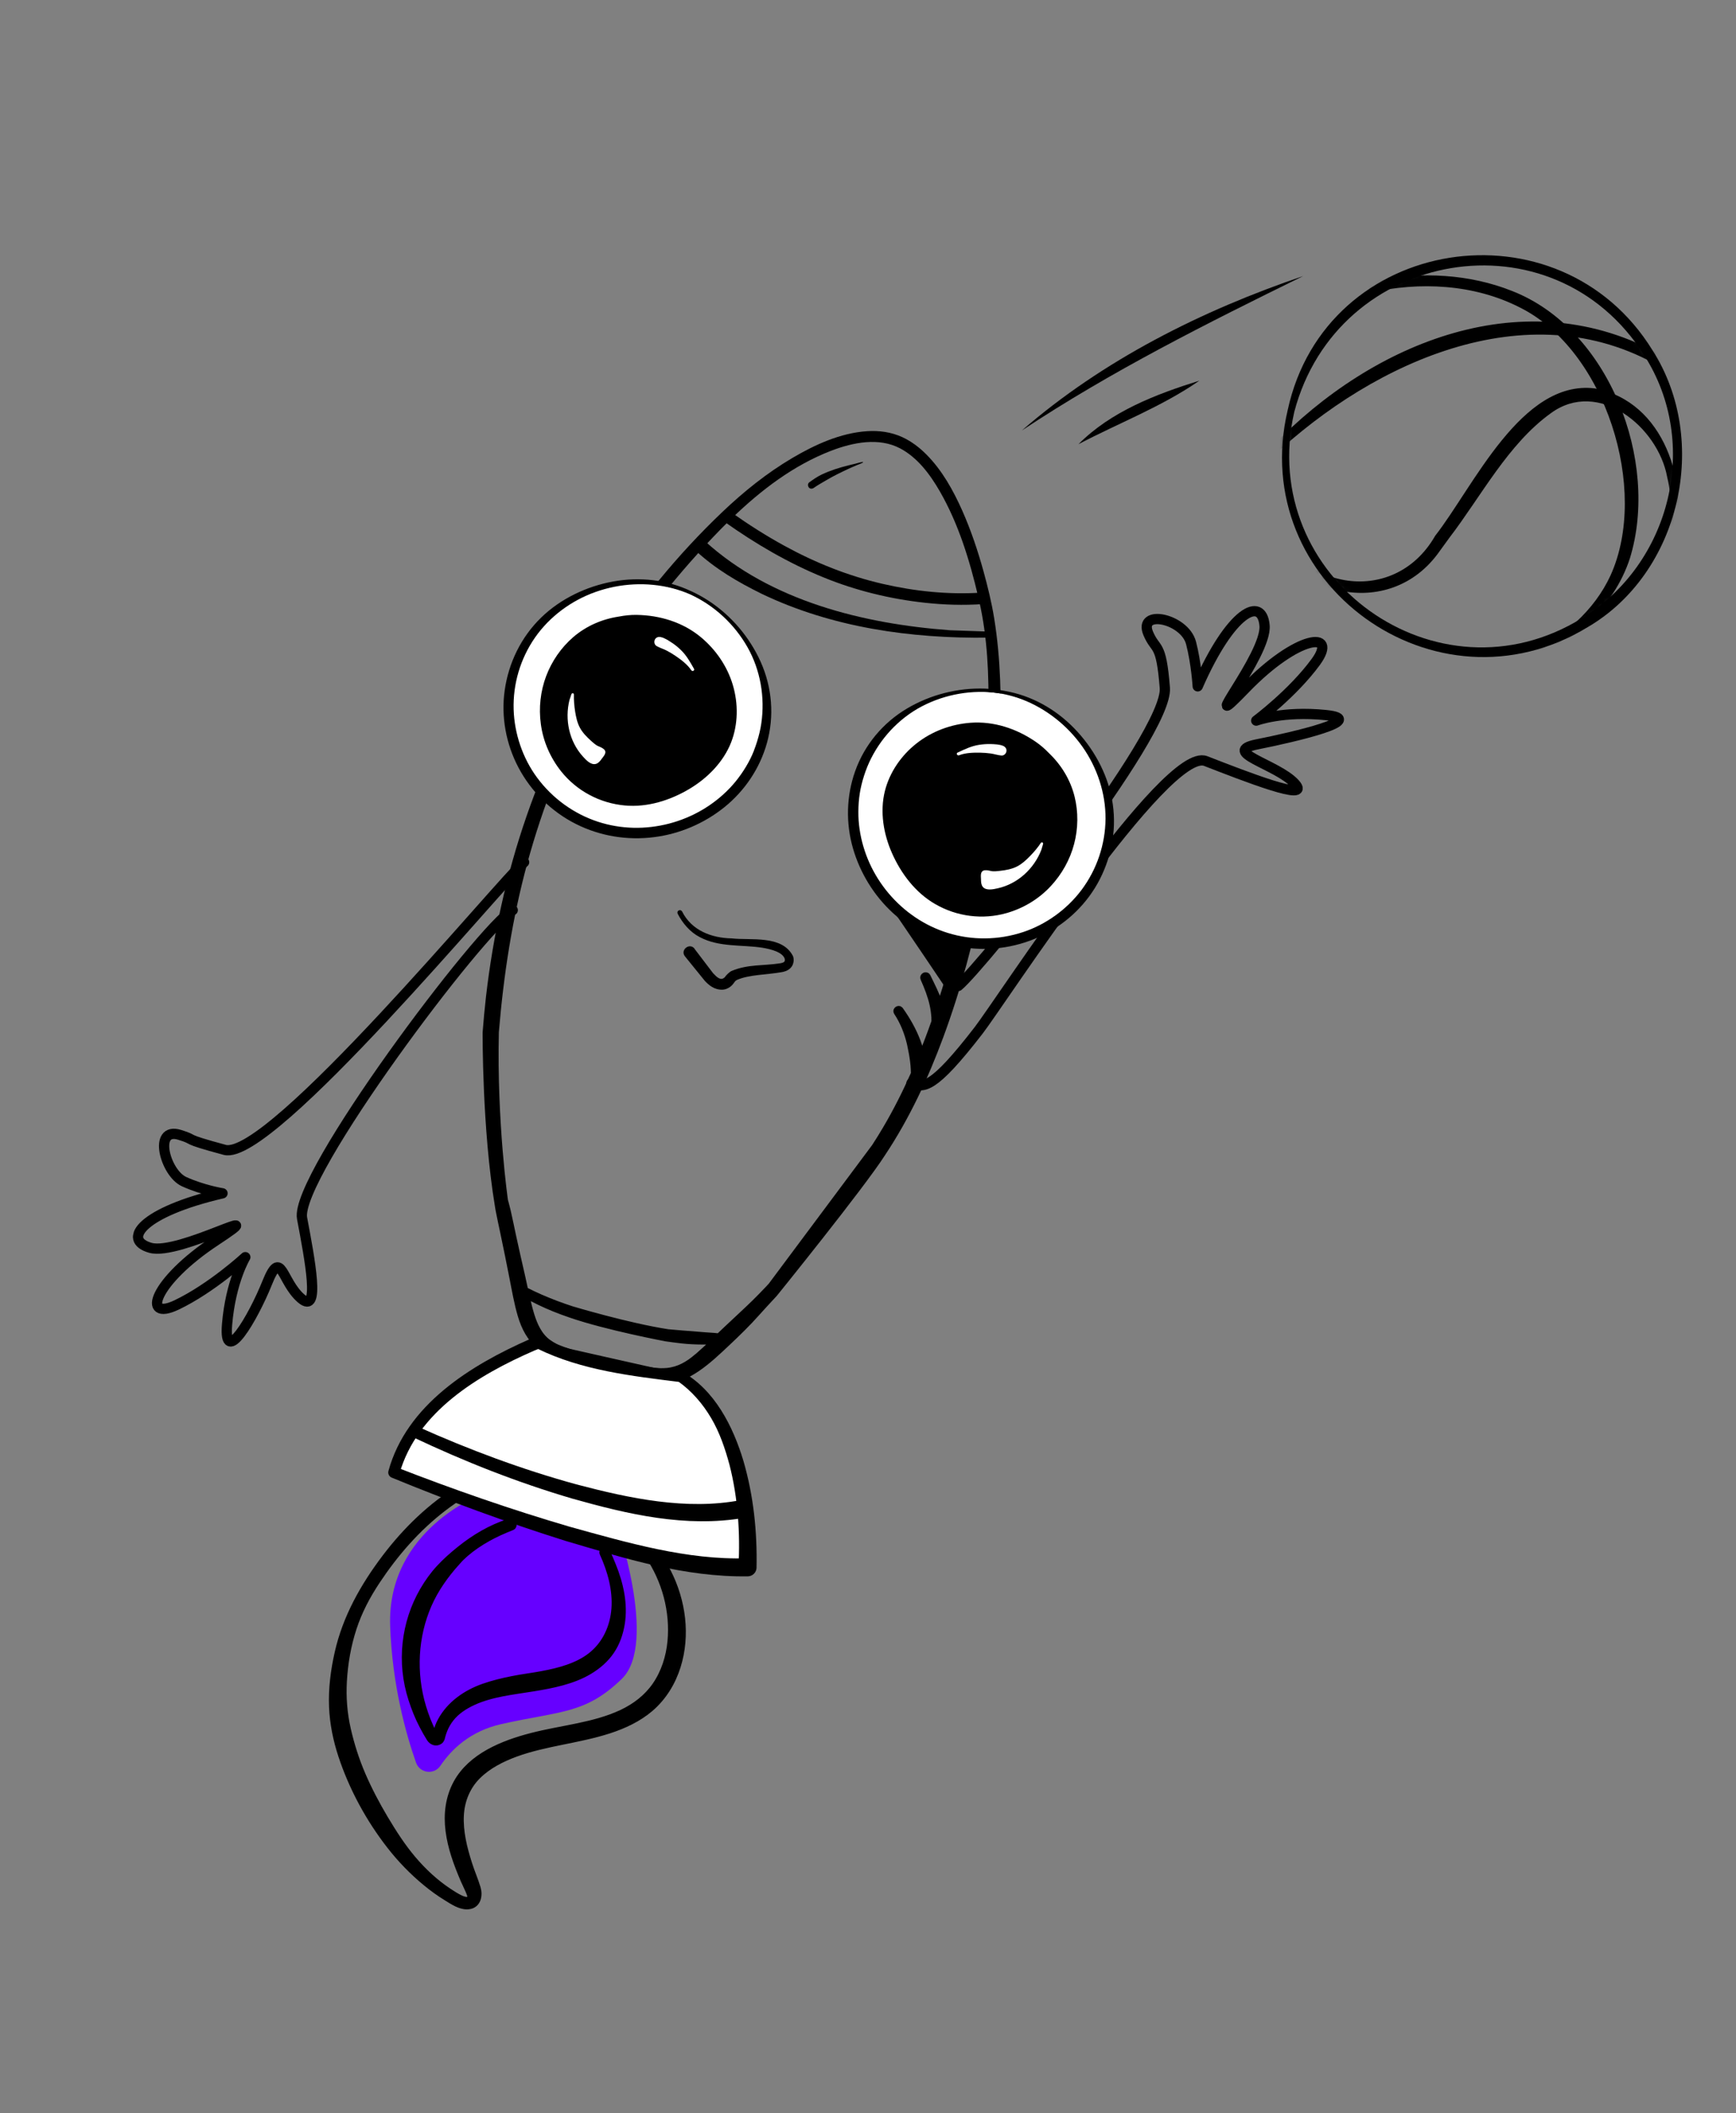 <svg xmlns="http://www.w3.org/2000/svg" width="295" height="359" viewBox="0 0 295 359" fill="none"><rect x="0" y="0" width="295" height="359" fill="#808080" stroke="none"/><g clip-path="url(#clip0_2173_755)"><path d="M162.836 167.494C166.754 164.304 198.563 124.833 197.942 116.863C197.321 108.893 196.407 110.673 195.116 107.597C193.359 103.421 201.302 105.052 202.395 109.222C203.291 112.649 203.53 116.597 203.53 116.597C209.158 103.759 214.45 101.196 214.887 106.27C215.325 111.343 202.791 126.102 211.632 116.955C220.475 107.799 227.49 107.083 223.596 112.436C219.693 117.787 213.469 122.419 213.469 122.419C213.469 122.419 217.952 120.724 225.296 121.477C232.639 122.231 219.985 125.185 213.628 126.449C207.271 127.713 217.015 129.829 220.015 133.097C223.032 136.379 211.561 131.88 204.883 129.287C198.208 126.685 169.995 170.271 166.312 175.028C158.391 185.279 156.932 184.753 154.887 184.019" stroke="black" stroke-width="1.74" stroke-linecap="round" stroke-linejoin="round"></path><path d="M81.862 253.849C81.862 253.849 65.724 259.823 66.301 276.232C66.655 286.235 68.958 294.511 70.7 299.439C71.341 301.253 73.77 301.554 74.841 299.962C76.657 297.264 79.844 294.094 85.178 292.892C95.24 290.626 99.452 291.236 105.676 285.193C111.902 279.14 104.645 258.434 104.645 258.434C104.645 258.434 86.914 251.108 81.841 253.854" fill="#6600FF"></path><path d="M111.188 263.566C110.769 262.993 109.751 263.419 110.171 264.032C113.201 268.457 114.565 273.789 114.092 278.829C113.845 281.503 113.009 284.149 111.475 286.379C110.051 288.442 108.028 290.012 105.66 291.117C100.936 293.32 95.486 293.729 90.408 295.042C85.408 296.323 80.134 298.508 77.697 302.944C76.349 305.409 76.016 308.193 76.374 310.99C76.737 313.858 77.745 316.596 78.902 319.298C79.182 319.949 79.509 320.571 79.78 321.219C79.974 321.679 80.357 322.575 79.721 322.839C79.219 323.043 78.553 322.785 78.084 322.554C77.451 322.243 76.856 321.861 76.28 321.483C73.888 319.911 71.832 317.984 70.035 315.857C68.206 313.691 66.721 311.355 65.296 308.973C63.867 306.569 62.565 304.094 61.469 301.557C60.374 299.02 59.556 296.418 58.949 293.775C58.331 291.048 58.129 288.359 58.282 285.612C58.457 282.518 58.985 279.467 59.95 276.529C60.892 273.645 62.29 271.011 63.977 268.475C67.054 263.847 70.757 259.558 75.285 256.089C76.392 255.241 77.548 254.445 78.752 253.7C79.259 253.386 78.789 252.56 78.272 252.871C73.239 255.959 69.069 260.047 65.607 264.595C61.879 269.503 58.861 274.86 57.519 280.855C56.851 283.813 56.457 286.896 56.582 289.96C56.698 292.76 57.256 295.523 58.157 298.246C59.943 303.627 62.758 308.878 66.366 313.5C68.139 315.773 70.147 317.859 72.41 319.724C73.548 320.667 74.745 321.534 76.015 322.308C77.027 322.93 78.286 323.791 79.539 323.693C81.101 323.568 81.377 321.969 81.021 320.786C80.61 319.409 80.016 318.079 79.584 316.707C78.712 313.991 78.004 311.132 78.162 308.326C78.302 305.808 79.283 303.398 81.097 301.608C82.87 299.859 85.154 298.683 87.572 297.791C92.657 295.936 98.274 295.505 103.447 293.832C106.002 293.002 108.464 291.839 110.436 290.146C112.66 288.241 114.168 285.733 115.02 283.02C116.631 277.855 115.927 272.033 113.331 267.005C112.715 265.812 111.981 264.65 111.174 263.543" fill="black"></path><path d="M111.188 263.566C110.769 262.993 109.751 263.419 110.171 264.032C113.201 268.457 114.565 273.789 114.092 278.829C113.845 281.503 113.009 284.149 111.475 286.379C110.051 288.442 108.028 290.012 105.66 291.117C100.936 293.32 95.486 293.729 90.408 295.042C85.408 296.323 80.134 298.508 77.697 302.944C76.349 305.409 76.016 308.193 76.374 310.99C76.737 313.858 77.745 316.596 78.902 319.298C79.182 319.949 79.509 320.571 79.78 321.219C79.974 321.679 80.357 322.575 79.721 322.839C79.219 323.043 78.553 322.785 78.084 322.554C77.451 322.243 76.856 321.861 76.28 321.483C73.888 319.911 71.832 317.984 70.035 315.857C68.206 313.691 66.721 311.355 65.296 308.973C63.867 306.569 62.565 304.094 61.469 301.557C60.374 299.02 59.556 296.418 58.949 293.775C58.331 291.048 58.129 288.359 58.282 285.612C58.457 282.518 58.985 279.467 59.95 276.529C60.892 273.645 62.29 271.011 63.977 268.475C67.054 263.847 70.757 259.558 75.285 256.089C76.392 255.241 77.548 254.445 78.752 253.7C79.259 253.386 78.789 252.56 78.272 252.871C73.239 255.959 69.069 260.047 65.607 264.595C61.879 269.503 58.861 274.86 57.519 280.855C56.851 283.813 56.457 286.896 56.582 289.96C56.698 292.76 57.256 295.523 58.157 298.246C59.943 303.627 62.758 308.878 66.366 313.5C68.139 315.773 70.147 317.859 72.41 319.724C73.548 320.667 74.745 321.534 76.015 322.308C77.027 322.93 78.286 323.791 79.539 323.693C81.101 323.568 81.377 321.969 81.021 320.786C80.61 319.409 80.016 318.079 79.584 316.707C78.712 313.991 78.004 311.132 78.162 308.326C78.302 305.808 79.283 303.398 81.097 301.608C82.87 299.859 85.154 298.683 87.572 297.791C92.657 295.936 98.274 295.505 103.447 293.832C106.002 293.002 108.464 291.839 110.436 290.146C112.66 288.241 114.168 285.733 115.02 283.02C116.631 277.855 115.927 272.033 113.331 267.005C112.715 265.812 111.981 264.65 111.174 263.543L111.188 263.566Z" stroke="black" stroke-width="1.33" stroke-miterlimit="10"></path><path d="M77.511 265.334C79.445 263.159 82.105 261.457 84.842 260.197C85.53 259.886 86.224 259.596 86.925 259.317C87.391 259.135 87.002 258.519 86.544 258.663C83.449 259.647 80.642 261.334 78.214 263.292C76.983 264.282 75.802 265.315 74.744 266.467C73.688 267.609 72.781 268.887 72.004 270.216C68.817 275.696 68.041 282.409 70.055 288.62C70.556 290.17 71.148 291.68 71.922 293.143C72.298 293.857 72.693 294.575 73.133 295.274C73.449 295.772 74.077 296.061 74.617 295.695C74.905 295.5 74.937 295.236 75.009 294.93C75.095 294.567 75.226 294.225 75.359 293.873C75.64 293.153 76.031 292.479 76.52 291.858C77.474 290.632 78.883 289.703 80.352 289.032C83.505 287.587 87.107 287.237 90.576 286.674C93.88 286.132 97.272 285.47 100.089 283.785C101.558 282.901 102.824 281.808 103.753 280.434C104.693 279.053 105.243 277.449 105.507 275.817C106.041 272.525 105.29 269.082 103.984 265.9C103.671 265.131 103.347 264.369 102.991 263.61C102.859 263.316 102.405 263.532 102.539 263.816C103.923 266.844 104.799 270.095 104.566 273.307C104.334 276.387 103.01 279.392 100.478 281.366C98.165 283.18 95.068 284.002 92.095 284.551C90.428 284.864 88.739 285.061 87.077 285.395C85.427 285.722 83.79 286.122 82.22 286.669C79.173 287.745 76.519 289.64 75.043 292.347C74.69 292.99 74.421 293.662 74.292 294.378C74.264 294.542 74.293 295.144 74.065 295.171C73.816 295.203 73.595 294.556 73.502 294.393C72.753 292.997 72.207 291.507 71.751 290.018C70 284.191 70.354 277.943 72.716 272.542C73.876 269.891 75.588 267.502 77.534 265.32" fill="black"></path><path d="M77.511 265.334C79.445 263.159 82.105 261.457 84.842 260.197C85.53 259.886 86.224 259.596 86.925 259.317C87.391 259.135 87.002 258.519 86.544 258.663C83.449 259.647 80.642 261.334 78.214 263.292C76.983 264.282 75.802 265.315 74.744 266.467C73.688 267.609 72.781 268.887 72.004 270.216C68.817 275.696 68.041 282.409 70.055 288.62C70.556 290.17 71.148 291.68 71.922 293.143C72.298 293.857 72.693 294.575 73.133 295.274C73.449 295.772 74.077 296.061 74.617 295.695C74.905 295.5 74.937 295.236 75.009 294.93C75.095 294.567 75.226 294.225 75.359 293.873C75.64 293.153 76.031 292.479 76.52 291.858C77.474 290.632 78.883 289.703 80.352 289.032C83.505 287.587 87.107 287.237 90.576 286.674C93.88 286.132 97.272 285.47 100.089 283.785C101.558 282.901 102.824 281.808 103.753 280.434C104.693 279.053 105.243 277.449 105.507 275.817C106.041 272.525 105.29 269.082 103.984 265.9C103.671 265.131 103.347 264.369 102.991 263.61C102.859 263.316 102.405 263.532 102.539 263.816C103.923 266.844 104.799 270.095 104.566 273.307C104.334 276.387 103.01 279.392 100.478 281.366C98.165 283.18 95.068 284.002 92.095 284.551C90.428 284.864 88.739 285.061 87.077 285.395C85.427 285.722 83.79 286.122 82.22 286.669C79.173 287.745 76.519 289.64 75.043 292.347C74.69 292.99 74.421 293.662 74.292 294.378C74.264 294.542 74.293 295.144 74.065 295.171C73.816 295.203 73.595 294.556 73.502 294.393C72.753 292.997 72.207 291.507 71.751 290.018C70 284.191 70.354 277.943 72.716 272.542C73.876 269.891 75.588 267.502 77.534 265.32L77.511 265.334Z" stroke="black" stroke-width="1.33" stroke-miterlimit="10"></path><path d="M137.452 82.819C137.691 83.087 138.041 83.059 138.319 82.862C138.96 82.409 139.643 82.035 140.312 81.638C140.98 81.241 141.663 80.868 142.348 80.526C143.046 80.176 143.739 79.845 144.439 79.526C144.799 79.369 145.161 79.203 145.53 79.048C145.897 78.902 146.278 78.781 146.626 78.59C146.685 78.554 146.653 78.476 146.591 78.481C146.199 78.52 145.815 78.651 145.428 78.752C145.02 78.857 144.615 78.953 144.209 79.049C143.417 79.245 142.639 79.465 141.873 79.718C141.118 79.973 140.374 80.262 139.648 80.605C138.886 80.97 138.177 81.458 137.505 81.954C137.236 82.153 137.254 82.591 137.462 82.822" fill="black"></path><path d="M161.414 168.903C161.414 168.903 152.921 156.264 150.859 153.378C148.8 150.483 161.614 161.429 163.847 160.937L161.414 168.903Z" fill="black"></path><path d="M118.018 161.181L121.19 165.347C121.878 166.064 122.502 166.665 123.16 166.013C123.323 165.749 123.994 165.04 124.385 164.921C127.06 163.797 129.746 164.078 132.497 163.657C133.271 163.538 133.447 163.347 133.353 162.891C133.002 161.77 131.079 161.246 129.476 160.989C126.02 160.467 122.199 160.937 118.936 159.21C117.254 158.35 115.996 156.843 115.158 155.224C115.055 155.018 115.135 154.765 115.341 154.662C115.537 154.557 115.79 154.637 115.905 154.836C117.514 158.058 120.881 159.346 124.333 159.414C127.651 159.793 132.898 158.792 134.76 162.437C134.975 163.022 134.882 163.887 134.366 164.411C133.88 164.931 133.216 165.097 132.736 165.166C130.347 165.59 127.257 165.568 125.23 166.471C124.887 166.682 125.01 166.59 124.558 167.18C124.21 167.632 123.504 168.101 122.793 168.124C121.378 168.184 120.421 167.323 119.769 166.625L116.395 162.462C115.531 161.381 117.191 160.069 118.039 161.176" fill="black"></path><path d="M119.821 91.96C130.963 102.088 146.72 105.985 161.447 107.068L167.957 107.292L167.966 108.323C154.789 108.493 141.39 106.614 129.407 100.864C125.415 98.895 121.601 96.685 118.183 93.52L119.821 91.96Z" fill="black"></path><mask id="mask0_2173_755" style="mask-type:luminance" maskUnits="userSpaceOnUse" x="218" y="44" width="68" height="67"><path d="M219.383 69.804C215.162 87.703 226.25 105.631 244.148 109.852C262.047 114.072 279.985 102.987 284.205 85.088C288.425 67.19 277.328 49.259 259.43 45.039C241.531 40.818 223.603 51.906 219.383 69.804Z" fill="white"></path></mask><g mask="url(#mask0_2173_755)"><path d="M258.361 112.769C261.758 111.533 269.83 107.872 274.435 99.631C278.618 92.149 279.007 82.804 275.58 71.853C273.225 64.311 269.48 58.387 264.461 54.23C260.437 50.902 255.595 48.691 250.064 47.69C240.68 45.971 232.691 48.251 232.355 48.353C232.073 48.438 231.915 48.724 231.999 49.006C232.084 49.288 232.369 49.446 232.652 49.361C232.727 49.339 240.768 47.05 249.911 48.722C255.254 49.71 259.926 51.83 263.804 55.053C268.661 59.081 272.285 64.836 274.568 72.169C277.901 82.835 277.546 91.906 273.507 99.12C267.809 109.301 256.624 112.228 256.515 112.263C256.225 112.336 256.058 112.619 256.133 112.899C256.208 113.179 256.489 113.356 256.769 113.281C256.79 113.276 257.381 113.123 258.352 112.767" fill="black"></path><path d="M258.386 112.836C257.522 113.035 256.329 113.863 256.049 112.91C255.964 112.587 256.18 112.225 256.508 112.161C257.558 111.854 258.593 111.443 259.603 111.006C265.604 108.388 270.928 103.725 273.676 97.759C280.295 83.198 272.814 59.466 258.277 52.237C250.531 48.274 241.229 47.785 232.72 49.751C232.246 49.881 231.709 49.552 231.609 49.075C231.39 47.783 233.066 47.856 233.913 47.602C241.572 46.161 249.681 46.531 256.961 49.437C273.485 55.894 282.008 78.37 276.985 94.799C274.183 103.434 266.738 109.824 258.376 112.833M258.327 112.701C266.56 109.682 273.755 103.111 276.12 94.534C280.259 79.076 272.528 56.062 256.779 49.908C249.158 46.74 240.409 46.603 232.483 48.706C232.267 48.767 232.383 49.046 232.539 48.982C241.195 46.778 250.789 46.964 258.905 51.025C274.174 58.275 282.214 83.268 274.534 98.183C271.402 104.24 265.865 108.61 259.699 111.24C258.67 111.673 257.63 112.063 256.554 112.353C256.321 112.399 256.172 112.646 256.23 112.872C256.411 113.6 257.422 112.901 258.336 112.703" fill="black"></path><path d="M214.512 79.171C214.607 79.153 214.69 79.102 214.758 79.028C223.012 70.66 231.653 64.541 240.453 60.829C247.473 57.867 254.606 56.433 261.665 56.555C273.654 56.761 281.305 61.468 281.387 61.508C281.651 61.671 281.992 61.59 282.156 61.326C282.309 61.06 282.231 60.708 281.967 60.545C281.64 60.347 273.97 55.635 261.671 55.417C254.462 55.29 247.179 56.759 240.015 59.778C231.083 63.54 222.319 69.751 213.961 78.215C213.748 78.437 213.743 78.799 213.963 79.022C214.11 79.167 214.318 79.226 214.5 79.179" fill="black"></path><path d="M214.527 79.235C214.07 79.379 213.601 78.886 213.74 78.425C214.431 77.418 215.397 76.698 216.235 75.797C233.299 58.073 259.33 47.384 282.354 60.354C283.154 61.279 281.939 62.454 281.073 61.726C258.299 49.319 231.433 62.523 214.527 79.235ZM214.489 79.095C223.431 70.164 233.707 61.557 246.2 58.131C257.046 55.103 268.879 55.675 279.246 60.065C280.072 60.371 280.924 60.945 281.725 61.224C281.996 61.016 281.89 60.91 281.377 60.648C260.881 50.341 236.556 58.841 219.992 72.821C217.899 74.596 215.716 76.461 213.91 78.475C213.791 78.81 214.141 79.205 214.489 79.095Z" fill="black"></path><path d="M284.121 94.213C284.275 94.158 284.409 94.018 284.449 93.847C284.494 93.656 285.579 89.223 285.019 83.818C284.282 76.597 280.926 71.158 275.332 68.075C270.388 65.356 265.567 66.045 260.613 70.169C256.322 73.745 252.43 79.431 248.674 84.927C246.692 87.817 244.827 90.553 242.911 92.995C239.091 97.862 233.676 99.962 228.062 98.759C222.027 97.457 216.998 92.662 215.56 86.829C215.487 86.539 215.204 86.372 214.924 86.447C214.647 86.512 214.468 86.803 214.543 87.083C216.08 93.303 221.421 98.403 227.849 99.788C233.875 101.088 239.666 98.844 243.755 93.648C245.699 91.172 247.667 88.299 249.563 85.52C256.995 74.65 264.687 63.407 274.854 68.99C280.209 71.937 283.289 76.958 284.006 83.922C284.538 89.149 283.472 93.545 283.46 93.593C283.393 93.88 283.558 94.161 283.845 94.228C283.95 94.253 284.052 94.247 284.152 94.21" fill="black"></path><path d="M284.145 94.279C283.012 94.465 283.406 93.308 283.468 93C284.165 89.061 284.241 84.935 283.305 81.035C281.739 72.499 271.615 64.254 263.516 70.209C256.253 75.443 251.693 84.308 246.289 91.362L244.244 94.177C235.426 105.879 217.566 100.852 214.156 87.264C213.782 86.117 215.527 85.47 215.92 86.712C219.413 100.077 236.732 103.505 243.878 91.025C250.405 82.674 258.505 64.48 270.976 65.979C282.902 68.206 287.006 82.099 284.778 92.664C284.624 93.101 284.683 94.093 284.147 94.269M284.098 94.137C284.358 94.057 284.397 93.764 284.453 93.484L284.613 92.635C286.707 82.301 282.38 69.011 270.822 67.102C259.752 66.246 252.648 81.197 246.493 88.658L244.434 91.449C239.962 98.783 230.569 101.679 223.085 97.072C219.288 94.876 216.294 91.196 215.166 86.917C215.143 86.841 215.052 86.8 214.984 86.834C214.93 86.892 214.87 86.888 214.93 87.063C217.668 97.942 232.253 103.73 240.804 95.684C242.306 94.445 243.956 92.062 245.061 90.457L253.045 79.173C257.117 73.872 262.104 66.962 269.601 66.935C276.865 67.388 282.501 74.141 283.668 80.949C284.551 85.2 284.29 89.645 283.482 93.84C283.545 94.087 283.832 94.235 284.064 94.149" fill="black"></path></g><path d="M218.819 69.671C225.274 39.899 264.997 33.829 280.81 59.506C290.627 74.827 285.595 97.323 269.779 106.549C243.984 122.264 211.862 99.093 218.817 69.681M219.944 69.947C213.479 98.134 244.245 120.259 268.832 105.005C283.899 95.794 289.011 75.353 279.415 60.377C263.909 35.831 227.287 42.178 219.944 69.947Z" fill="black"></path><path d="M87.133 154.615C81.869 157.527 49.996 199.918 51.331 206.957C52.654 214.004 54.492 223.481 51.157 220.567C47.809 217.661 47.811 211.924 45.395 217.938C42.979 223.952 37.977 232.381 38.583 225.023C39.198 217.667 41.687 213.566 41.687 213.566C41.687 213.566 35.991 218.826 30.014 221.682C24.04 224.528 26.039 217.76 36.663 210.758C47.287 203.755 30.466 213.35 25.566 211.983C20.657 210.613 24.161 205.884 37.812 202.721C37.812 202.721 34.506 202.204 31.282 200.738C28.059 199.272 25.959 191.377 30.516 192.784C33.702 193.767 30.475 193.258 38.191 195.34C45.907 197.421 85.209 149.735 89.064 146.47" stroke="black" stroke-width="1.74" stroke-linecap="round" stroke-linejoin="round"></path><path d="M221.457 46.893C205.153 54.895 188.785 63.084 173.642 73.134C187.446 61.155 204.23 52.742 221.457 46.893Z" fill="black"></path><path d="M203.806 64.67C197.465 69.072 190.046 71.89 183.265 75.463C188.781 69.898 196.428 66.973 203.806 64.67Z" fill="black"></path><path d="M162.082 163.253C161.725 162.201 161.219 161.184 160.68 160.22C160.516 159.93 160.079 160.159 160.231 160.457C160.764 161.531 161.007 162.637 161.109 163.83C161.162 164.377 161.171 164.934 161.174 165.479C161.178 165.762 161.13 166.134 161.149 166.481C160.801 167.659 160.436 168.823 160.061 169.985C159.956 170.303 159.848 170.631 159.743 170.949C159.693 170.775 159.636 170.591 159.574 170.425C159.056 168.861 158.282 167.398 157.572 165.92C157.381 165.532 156.804 165.84 156.985 166.225C157.624 167.666 158.2 169.113 158.542 170.655C158.699 171.358 158.792 172.075 158.844 172.793C158.857 173.038 158.856 173.3 158.855 173.562C158.151 175.564 157.399 177.554 156.593 179.521C156.424 178.655 156.189 177.813 155.88 176.984C155.157 175.049 154.128 173.254 152.932 171.571C152.728 171.281 152.233 171.628 152.428 171.916C153.521 173.565 154.262 175.423 154.705 177.352C154.92 178.32 155.102 179.301 155.225 180.278C155.281 180.724 155.318 181.167 155.343 181.616C155.358 181.852 155.354 182.123 155.372 182.389C153.93 185.639 152.335 188.811 150.525 191.873C149.936 192.873 149.321 193.857 148.687 194.837L131.085 218.432C130.949 218.582 130.801 218.738 130.665 218.888C129.877 219.71 129.095 220.544 128.273 221.338C126.638 222.929 124.945 224.465 123.283 226.039C122.919 226.387 122.543 226.742 122.178 227.09C121.895 227.053 121.606 227.035 121.32 227.008C120.706 226.964 120.101 226.922 119.486 226.878C118.309 226.782 117.124 226.674 115.943 226.597C115.13 226.537 114.311 226.465 113.493 226.383C106.672 225.339 97.127 222.463 97.127 222.463C96.237 222.173 95.362 221.866 94.482 221.537C92.668 220.848 90.892 220.086 89.176 219.197C89.018 218.454 88.868 217.723 88.699 216.988C88.153 214.601 87.604 212.223 87.091 209.824C86.799 208.454 86.526 207.089 86.21 205.734C86.069 205.136 85.906 204.544 85.746 203.941C85.746 203.941 83.844 190.84 84.195 175.326C84.998 165.595 86.488 155.894 89.052 146.477C91.676 136.843 95.333 127.492 100.161 118.73C105.115 109.735 111.17 101.373 118.056 93.762C119.775 91.858 121.561 89.971 123.412 88.149C128.653 91.875 134.243 95.149 140.205 97.573C145.64 99.792 151.428 101.197 157.268 101.828C160.493 102.175 163.736 102.274 166.975 102.05C168.382 108.269 168.645 114.723 168.528 121.078C168.376 129.118 167.308 137.153 166.022 145.087C165.036 151.196 163.734 157.271 162.094 163.246M118.485 230.524C117.012 231.81 115.354 232.77 113.365 232.956C112.632 233.026 111.885 232.99 111.149 232.948C109.69 232.634 95.812 229.493 95.812 229.493C94.874 229.11 93.961 228.663 93.132 228.075C91.591 226.955 90.779 225.141 90.236 223.379C89.888 222.249 89.618 221.086 89.369 219.918C90.918 220.788 92.521 221.559 94.167 222.229C95.105 222.612 96.053 222.956 97.014 223.284C103.1 225.394 113.217 227.296 113.217 227.296C114.107 227.415 114.994 227.543 115.878 227.641C117.077 227.772 118.285 227.825 119.494 227.828C120.108 227.832 120.724 227.826 121.333 227.808C121.383 227.81 121.445 227.804 121.498 227.796C120.513 228.723 119.518 229.648 118.502 230.538M141.023 76.059C144.849 74.582 149.442 73.659 153.254 75.666C156.329 77.289 158.537 80.239 160.238 83.201C163.436 88.754 165.362 95.036 166.819 101.257C161.126 101.629 155.37 101.027 149.816 99.738C143.938 98.372 138.355 96.138 133.061 93.237C129.943 91.534 126.945 89.627 124.052 87.574C129.022 82.787 134.544 78.564 141.023 76.059ZM166.617 151.075C167.438 146.822 168.123 142.548 168.613 138.247C169.082 134.164 169.251 130.07 169.391 125.969C169.638 119.021 169.515 112.015 168.404 105.139C167.973 102.477 167.324 99.844 166.608 97.235C165.64 93.73 164.48 90.27 163.005 86.948C161.5 83.579 159.641 80.217 157.014 77.591C155.873 76.445 154.572 75.463 153.109 74.785C151.334 73.974 149.372 73.703 147.436 73.831C143.003 74.117 138.75 76.078 134.969 78.302C130.683 80.83 126.802 83.948 123.202 87.373C115.627 94.57 108.878 102.839 103.236 111.631C97.781 120.145 93.337 129.33 90.035 138.886C86.621 148.747 84.382 159.057 83.18 169.411C82.953 171.403 82.775 173.398 82.616 175.397C82.616 175.397 82.513 191.696 84.707 204.886C84.753 205.159 84.788 205.439 84.846 205.705C85.089 206.942 85.353 208.174 85.617 209.405C86.15 211.89 86.641 214.385 87.133 216.871C87.57 219.081 87.948 221.327 88.588 223.485C89.179 225.469 90.15 227.422 91.836 228.697C92.649 229.312 93.533 229.793 94.453 230.211C94.731 230.398 95.091 230.583 95.602 230.724C97.325 231.201 110.684 234.32 110.684 234.32C111.313 234.388 111.94 234.425 112.577 234.414C113.651 234.395 114.734 234.247 115.755 233.893C116.733 233.549 117.6 233.037 118.463 232.455C120.313 231.197 121.965 229.62 123.584 228.097C125.295 226.484 126.994 224.838 128.558 223.079C129.437 222.087 130.338 221.13 131.232 220.161C131.357 220.019 131.488 219.888 131.612 219.746C131.612 219.746 146.48 201.374 149.974 195.876C154.068 189.714 157.212 182.964 159.776 176.027C162.773 167.933 164.993 159.544 166.638 151.07" fill="black"></path><path d="M162.082 163.253C161.725 162.201 161.219 161.184 160.68 160.22C160.517 159.93 160.079 160.159 160.231 160.457C160.764 161.531 161.008 162.637 161.109 163.83C161.162 164.377 161.172 164.934 161.174 165.479C161.178 165.762 161.131 166.134 161.15 166.481C160.801 167.659 160.436 168.823 160.061 169.985C159.956 170.303 159.849 170.631 159.744 170.949C159.694 170.776 159.636 170.591 159.575 170.425C159.056 168.861 158.282 167.398 157.572 165.92C157.381 165.532 156.804 165.84 156.986 166.225C157.624 167.666 158.2 169.113 158.542 170.655C158.699 171.358 158.792 172.075 158.845 172.793C158.858 173.038 158.856 173.3 158.855 173.562C158.151 175.564 157.4 177.554 156.593 179.521C156.424 178.655 156.189 177.813 155.881 176.984C155.157 175.049 154.129 173.254 152.933 171.571C152.729 171.281 152.234 171.628 152.428 171.916C153.521 173.565 154.263 175.423 154.705 177.352C154.92 178.321 155.102 179.301 155.225 180.278C155.281 180.724 155.318 181.167 155.343 181.616C155.358 181.852 155.355 182.123 155.372 182.389C153.931 185.639 152.336 188.811 150.525 191.873C149.936 192.873 149.321 193.857 148.687 194.837L131.086 218.432C130.95 218.582 130.802 218.739 130.666 218.888C129.877 219.71 129.096 220.544 128.273 221.338C126.638 222.929 124.945 224.465 123.283 226.04C122.919 226.387 122.543 226.742 122.179 227.09C121.895 227.053 121.607 227.036 121.321 227.008C120.706 226.964 120.101 226.922 119.486 226.878C118.309 226.782 117.125 226.674 115.943 226.597C115.131 226.537 114.311 226.465 113.493 226.383C106.672 225.339 97.127 222.463 97.127 222.463C96.238 222.173 95.362 221.866 94.482 221.537C92.669 220.848 90.892 220.086 89.176 219.197C89.019 218.455 88.868 217.723 88.699 216.988C88.153 214.601 87.604 212.223 87.091 209.824C86.799 208.454 86.526 207.089 86.211 205.734C86.069 205.137 85.907 204.544 85.746 203.941C85.746 203.941 83.845 190.84 84.196 175.326C84.998 165.595 86.489 155.894 89.052 146.477C91.677 136.843 95.333 127.492 100.161 118.73C105.115 109.735 111.17 101.373 118.056 93.762C119.775 91.859 121.561 89.971 123.412 88.149C128.654 91.875 134.243 95.149 140.205 97.573C145.64 99.792 151.429 101.197 157.268 101.828C160.493 102.175 163.737 102.274 166.975 102.05C168.382 108.269 168.645 114.723 168.528 121.078C168.377 129.118 167.309 137.153 166.023 145.087C165.036 151.196 163.735 157.271 162.094 163.246L162.082 163.253ZM118.474 230.531C117.001 231.817 115.343 232.777 113.353 232.964C112.621 233.033 111.873 232.998 111.137 232.955C109.679 232.642 95.8 229.5 95.8 229.5C94.862 229.118 93.949 228.671 93.12 228.082C91.58 226.963 90.767 225.148 90.225 223.387C89.876 222.256 89.606 221.093 89.357 219.926C90.906 220.795 92.509 221.566 94.156 222.237C95.094 222.619 96.041 222.964 97.002 223.291C103.088 225.401 113.206 227.303 113.206 227.303C114.095 227.422 114.982 227.551 115.867 227.648C117.066 227.78 118.273 227.832 119.482 227.835C120.096 227.839 120.713 227.833 121.322 227.815C121.372 227.817 121.434 227.811 121.486 227.804C120.501 228.731 119.507 229.656 118.49 230.545L118.474 230.531ZM140.994 76.052C144.821 74.575 149.414 73.652 153.225 75.66C156.301 77.282 158.509 80.233 160.21 83.195C163.407 88.747 165.334 95.029 166.791 101.25C161.098 101.622 155.342 101.021 149.788 99.731C143.91 98.366 138.327 96.132 133.032 93.23C129.915 91.527 126.917 89.62 124.023 87.567C128.993 82.781 134.516 78.558 140.994 76.052ZM166.589 151.068C167.41 146.815 168.095 142.541 168.585 138.24C169.054 134.157 169.222 130.063 169.362 125.963C169.61 119.014 169.487 112.008 168.376 105.132C167.945 102.47 167.296 99.837 166.58 97.228C165.612 93.723 164.451 90.264 162.976 86.942C161.472 83.573 159.613 80.211 156.986 77.585C155.845 76.439 154.544 75.456 153.08 74.779C151.306 73.967 149.343 73.696 147.407 73.824C142.975 74.11 138.721 76.071 134.941 78.295C130.654 80.823 126.774 83.941 123.173 87.367C115.599 94.564 108.85 102.833 103.208 111.625C97.753 120.138 93.308 129.323 90.007 138.879C86.593 148.741 84.353 159.051 83.152 169.404C82.924 171.397 82.746 173.391 82.588 175.39C82.588 175.39 82.485 191.689 84.678 204.879C84.725 205.152 84.759 205.433 84.818 205.698C85.06 206.935 85.325 208.167 85.588 209.399C86.122 211.884 86.612 214.379 87.105 216.864C87.542 219.074 87.919 221.321 88.56 223.478C89.151 225.462 90.122 227.415 91.808 228.69C92.62 229.305 93.505 229.786 94.425 230.204C94.703 230.391 95.063 230.577 95.574 230.717C97.296 231.194 110.656 234.314 110.656 234.314C111.285 234.381 111.911 234.418 112.549 234.407C113.622 234.388 114.706 234.24 115.727 233.886C116.705 233.542 117.572 233.031 118.435 232.448C120.284 231.19 121.936 229.614 123.556 228.09C125.267 226.477 126.966 224.831 128.53 223.072C129.409 222.08 130.31 221.123 131.204 220.154C131.328 220.012 131.46 219.882 131.584 219.74C131.584 219.74 146.452 201.367 149.946 195.87C154.04 189.707 157.184 182.958 159.747 176.021C162.745 167.926 164.965 159.537 166.61 151.063L166.589 151.068Z" stroke="black" stroke-width="1.15" stroke-linecap="round" stroke-linejoin="round"></path><path d="M145.775 132.227C142.217 143.426 148.596 155.456 160.029 159.089C171.462 162.722 183.616 156.585 187.174 145.386C190.732 134.187 184.354 122.158 172.918 118.534C161.485 114.9 149.331 121.038 145.773 132.237" fill="white"></path><path d="M146.831 131.77C147.162 130.75 147.558 129.754 148.045 128.8C150.06 124.829 153.36 121.524 157.398 119.623C161.482 117.692 166.113 117.08 170.56 117.887C171.627 118.108 172.664 118.413 173.681 118.804C177.792 120.399 181.369 123.228 183.919 126.824C186.43 130.37 187.893 134.728 187.863 139.086C187.832 143.454 186.38 147.729 183.766 151.206C181.299 154.486 177.737 157.064 173.846 158.344C169.68 159.721 165.191 159.772 161.049 158.483C157.122 157.264 153.656 154.905 150.993 151.746C148.393 148.663 146.652 144.885 146.065 140.835C145.923 139.854 145.858 138.931 145.863 137.884C145.868 136.836 145.942 135.795 146.105 134.765C146.17 134.317 146.277 133.818 146.399 133.302C146.521 132.786 146.671 132.277 146.831 131.77ZM145.314 131.02C143.821 135.214 143.711 139.826 144.942 144.099C146.151 148.296 148.525 152.162 151.743 155.109C155.126 158.205 159.321 160.253 163.855 160.949C168.458 161.651 173.261 160.868 177.407 158.761C181.438 156.717 184.802 153.437 186.871 149.408C189.033 145.199 189.821 140.405 188.954 135.744C188.113 131.23 185.718 126.976 182.518 123.701C179.327 120.428 175.239 118.143 170.723 117.371C170.703 117.366 170.694 117.364 170.675 117.36C170.675 117.36 170.656 117.355 170.646 117.353C169.563 117.158 168.473 117.032 167.366 116.983C162.765 116.825 158.111 118.007 154.151 120.35C150.052 122.771 146.908 126.526 145.314 131.02Z" fill="black"></path><path d="M155.745 126.291C153.159 128.322 151.16 131.198 150.363 134.408C149.498 137.904 150.137 141.694 151.58 144.938C153.127 148.428 155.571 151.656 158.918 153.584C162.6 155.713 166.992 156.285 171.091 155.104C173.915 154.288 176.52 152.734 178.561 150.533C180.44 148.507 181.828 146.041 182.53 143.363C183.221 140.734 183.255 137.939 182.598 135.294C181.891 132.476 180.358 129.956 178.267 127.961C177.572 127.233 176.811 126.569 175.977 126C172.722 123.77 168.871 122.489 164.909 122.785C161.604 123.034 158.369 124.227 155.757 126.283" fill="black"></path><path d="M166.385 126.531C167.034 126.432 167.69 126.385 168.352 126.4C169.021 126.426 169.833 126.446 170.448 126.702C170.834 126.864 171.103 127.22 171.02 127.654C170.947 128.05 170.585 128.388 170.161 128.349C169.548 128.295 168.953 128.084 168.347 128.002C167.761 127.924 167.158 127.872 166.565 127.864C165.379 127.846 164.092 127.876 162.972 128.307C162.664 128.416 162.423 127.986 162.728 127.846C163.918 127.29 165.079 126.727 166.385 126.531Z" fill="white"></path><path d="M167.091 147.91C166.552 148.146 166.693 148.915 166.702 149.391C166.703 149.814 166.731 150.295 166.992 150.639C167.54 151.353 168.774 151.079 169.54 150.907C172.934 150.154 175.718 147.585 176.96 144.369C177.041 144.025 177.175 143.714 177.256 143.37C177.31 143.141 177.015 142.98 176.875 143.189C176.343 143.992 175.713 144.74 175.036 145.428C174.384 146.101 173.662 146.767 172.825 147.195C171.965 147.637 170.92 147.835 169.969 147.933C169.473 147.987 168.867 148.076 168.38 147.961C168.007 147.874 167.463 147.745 167.091 147.91Z" fill="white"></path><path d="M129.251 126.97C125.693 138.169 113.539 144.306 102.106 140.673C90.673 137.039 84.292 125.019 87.852 113.811C91.41 102.612 103.564 96.475 114.997 100.108C126.431 103.741 132.811 115.761 129.251 126.97Z" fill="white"></path><path d="M128.13 127.492C127.934 127.98 127.731 128.456 127.527 128.852C127.063 129.791 126.519 130.691 125.925 131.539C125.32 132.395 124.737 133.114 124.052 133.84C121.236 136.805 117.641 138.881 113.73 139.905C109.733 140.949 105.536 140.877 101.632 139.603C97.513 138.259 93.869 135.626 91.263 132.097C88.824 128.8 87.414 124.647 87.283 120.543C87.146 116.205 88.43 111.871 90.929 108.286C93.426 104.711 97.131 101.995 101.231 100.552C105.389 99.083 109.944 98.836 114.216 99.914C115.272 100.183 116.3 100.526 117.287 100.96C121.385 102.864 124.819 106.043 127.038 109.974C129.227 113.858 130.015 118.469 129.372 122.865C129.224 123.919 128.967 124.967 128.645 125.99C128.485 126.497 128.316 127.001 128.12 127.49M129.261 112.434C127.376 108.239 124.266 104.582 120.415 102.061C119.488 101.459 118.524 100.929 117.525 100.462C117.525 100.462 117.506 100.458 117.496 100.455C117.477 100.451 117.468 100.449 117.451 100.435C113.309 98.46 108.656 97.968 104.157 98.792C99.657 99.617 95.251 101.713 91.955 104.918C88.553 108.23 86.424 112.597 85.763 117.281C85.131 121.759 85.986 126.387 88.098 130.383C90.265 134.493 93.743 137.915 97.9 139.994C102.003 142.05 106.607 142.793 111.159 142.213C115.491 141.671 119.663 139.883 123.071 137.147C126.539 134.366 129.116 130.537 130.317 126.253C131.603 121.657 131.209 116.785 129.261 112.434Z" fill="black"></path><path d="M119.081 108.229C116.019 105.693 112.121 104.521 108.184 104.46C107.17 104.443 106.176 104.551 105.184 104.741C102.321 105.165 99.614 106.341 97.414 108.232C95.351 110.014 93.77 112.313 92.807 114.858C91.832 117.452 91.532 120.264 91.905 123.004C92.302 125.981 93.534 128.751 95.362 131.048C98.025 134.377 101.942 136.45 106.176 136.834C110.025 137.187 113.881 135.969 117.166 134.011C120.217 132.19 122.927 129.461 124.241 126.111C125.442 123.027 125.471 119.525 124.531 116.37C123.589 113.184 121.627 110.342 119.081 108.229Z" fill="black"></path><path d="M115.709 110.429C115.234 109.964 114.736 109.554 114.176 109.19C113.617 108.826 112.949 108.366 112.286 108.23C111.875 108.133 111.458 108.277 111.273 108.677C111.106 109.041 111.203 109.527 111.566 109.744C112.098 110.051 112.703 110.224 113.252 110.504C113.781 110.781 114.295 111.083 114.79 111.422C115.77 112.096 116.799 112.863 117.471 113.859C117.649 114.132 118.103 113.917 117.932 113.614C117.284 112.473 116.662 111.349 115.709 110.429Z" fill="white"></path><path d="M101.702 126.776C101.233 126.584 100.797 126.169 100.421 125.838C99.706 125.196 98.967 124.437 98.522 123.586C98.083 122.757 97.879 121.781 97.731 120.869C97.583 119.917 97.499 118.949 97.524 117.987C97.532 117.737 97.199 117.699 97.109 117.909C96.982 118.232 96.91 118.578 96.774 118.899C95.936 122.24 96.717 125.943 99.053 128.52C99.572 129.096 100.42 130.032 101.29 129.764C101.714 129.632 102.005 129.257 102.247 128.911C102.521 128.521 103.08 127.988 102.788 127.475C102.576 127.133 102.061 126.921 101.702 126.776Z" fill="white"></path><path d="M91.388 228.077C91.388 228.077 70.322 235.752 66.93 250.136C66.93 250.136 109.12 267.423 127.018 266.26C127.018 266.26 128.591 242.142 115.708 233.881C115.708 233.881 99.447 232.336 91.397 228.079" fill="white"></path><path d="M91.464 227.026C99.083 230.587 107.501 231.957 115.793 232.964C121.428 236.047 124.577 242.315 126.347 248.236C128.057 254.154 128.683 260.18 128.558 266.351C128.526 267.13 127.894 267.757 127.121 267.786C116.293 267.956 106.213 264.742 96.05 261.751C86.054 258.608 76.258 254.997 66.58 251.022C66.127 250.844 65.888 250.364 66.005 249.908C69.084 238.647 79.952 231.934 90.011 227.5C90.483 227.339 90.952 227.057 91.473 227.028M91.332 229.122C91.392 229.167 91.514 229.165 91.528 229.148C91.355 229.198 90.979 229.382 90.806 229.432C81.321 233.567 70.868 239.803 67.877 250.35L67.303 249.236C76.97 253.008 86.82 256.429 96.777 259.351C106.524 262.053 116.845 265.061 126.927 264.716L125.49 266.152C125.806 260.449 125.395 254.454 123.975 248.887C123.229 246.11 122.297 243.35 120.84 240.889C119.391 238.44 117.522 236.276 115.213 234.652L115.624 234.79C107.406 233.769 98.844 232.799 91.325 229.111" fill="black"></path><path d="M70.523 243.231C70.523 243.231 106.587 260.546 126.177 256.353L70.523 243.231Z" fill="white"></path><path d="M70.945 242.342C79.659 246.262 88.733 249.641 97.957 252.169C106.955 254.543 116.71 256.611 125.879 254.841C127.858 254.44 128.505 257.426 126.49 257.848C116.531 259.553 106.729 257.252 97.265 254.587C87.912 251.837 78.891 248.279 70.086 244.105C68.945 243.554 69.757 241.78 70.938 242.33" fill="black"></path></g><defs><clipPath id="clip0_2173_755"><rect width="228.326" height="314.13" fill="white" transform="translate(72.09) rotate(13.267)"></rect></clipPath></defs></svg>